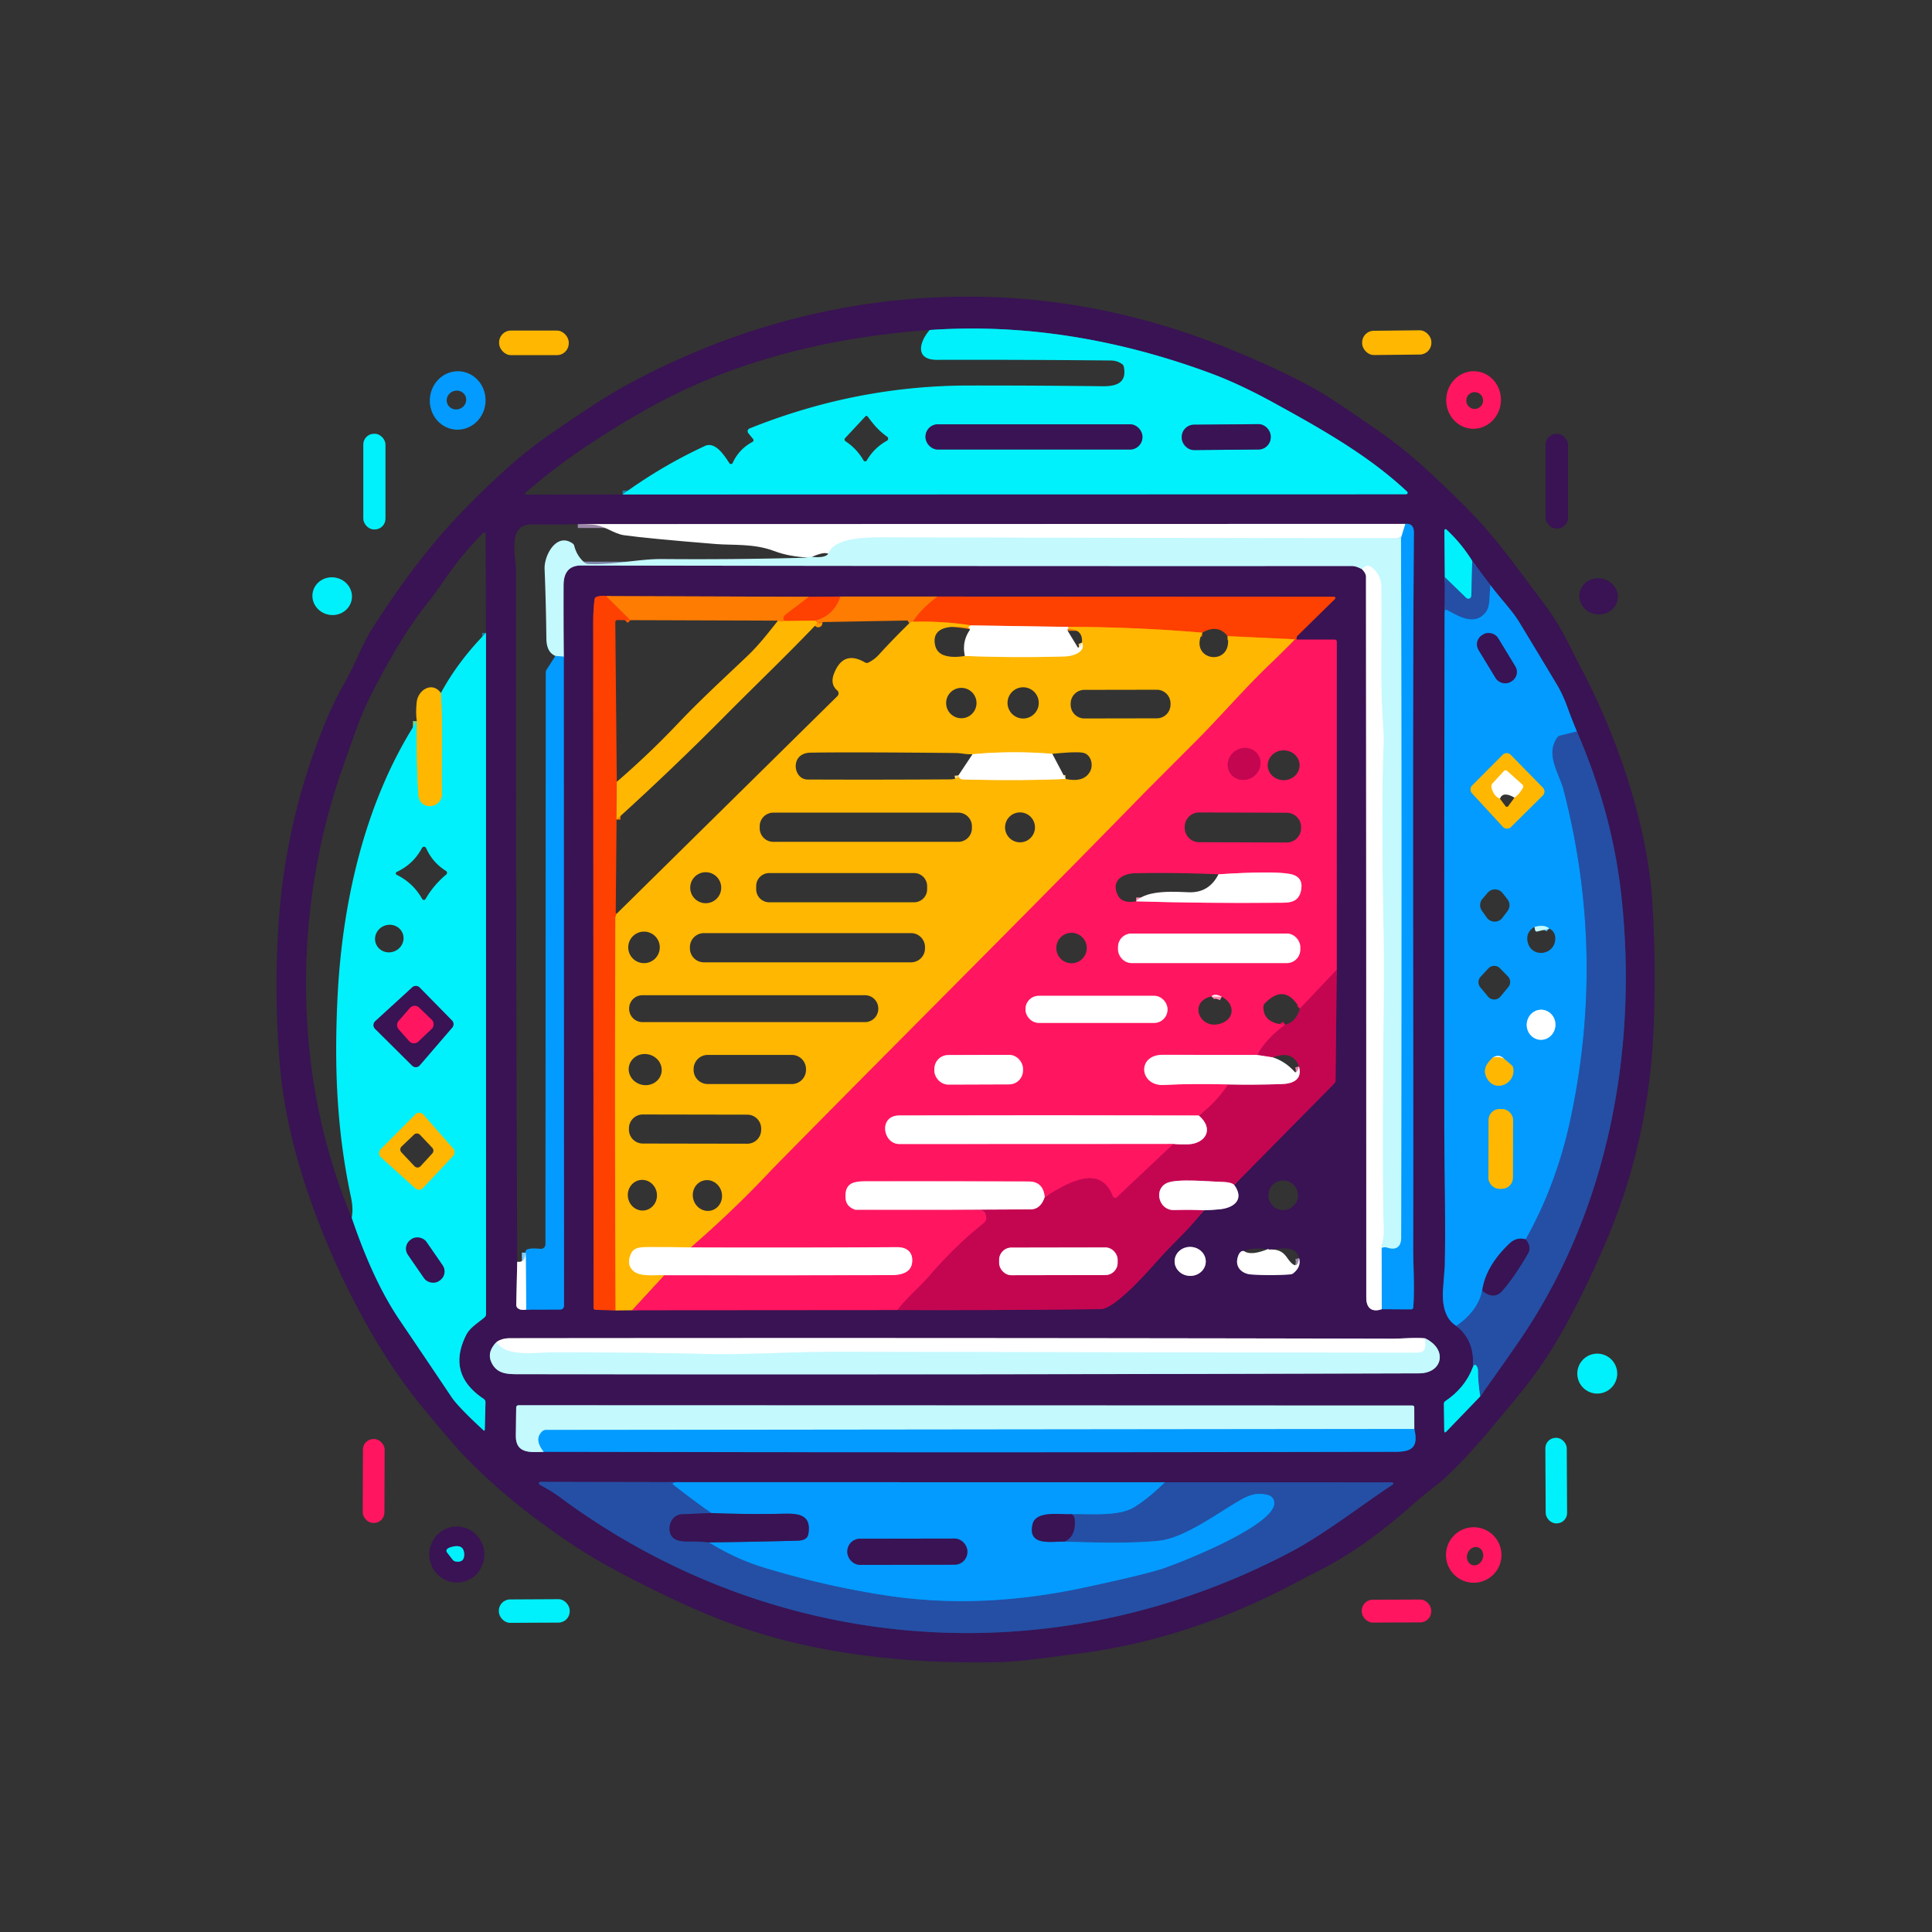 <svg xmlns="http://www.w3.org/2000/svg" version="1.2" baseProfile="tiny" viewBox="0 0 500 500"><rect x="0" y="0" width="500" height="500" fill="#333333" stroke="none"/><g stroke-width="2" fill="none"><path stroke="#1d82a7" vector-effect="non-scaling-stroke" d="m161.13 127.96 202.77-.05a.39.38 66.5 0 0 .26-.67c-10.12-9.5-22.52-16.4-34.63-23.06q-8.81-4.84-16.39-7.64c-23.25-8.59-47.78-12.87-72.55-11.13"/><path stroke="#9c89a9" vector-effect="non-scaling-stroke" d="m133.86 326.55-.25 11.12a1.16 1.14-70.9 0 0 .44.93q.71.56 2.13.32"/><path stroke="#1e57a9" vector-effect="non-scaling-stroke" d="m136.18 338.92 8.82-.01a.97.96-90 0 0 .96-.97l-.06-167.99"/><path stroke="#7f86a9" vector-effect="non-scaling-stroke" d="M145.9 169.95q-.08-9.2-.05-18.47.01-5.14 4.53-5.13 99.7.18 199.41.13c1.01 0 1.82.39 2.69.82"/><path stroke="#9c89a9" vector-effect="non-scaling-stroke" d="M352.48 147.3q1.04 1.06 1.04 1.95.08 93.27.07 186.56c-.01 2.66 1.39 3.91 4.01 3.01"/><path stroke="#1e57a9" vector-effect="non-scaling-stroke" d="m357.6 338.82 7.58.04a.58.58 0 0 0 .58-.54c.37-4.94-.03-11.17-.03-14.75.11-61.92-.24-123.83.18-185.75.01-1.49-.63-2.39-2.18-2.24"/><path stroke="#9c89a9" vector-effect="non-scaling-stroke" d="m363.73 135.58-214.19.06"/><path stroke="#81cdff" vector-effect="non-scaling-stroke" d="m363.73 135.58-1.16 3.63"/><path stroke="#e2fcff" vector-effect="non-scaling-stroke" d="M362.57 139.21q.11-.11 0-.26-.15-.21-.27.02-.06.13-.13.26-.03.06-.1.06-64.66-.07-129.32-.19c-7.2-.01-16.4-.52-18.39 4.19m-4.23.83q-.46-.2-1.17.21M357.55 323q.57-3.25.55-4.12c-.67-27.11.3-60.1-.06-78.5q-.61-31.76-.02-46.38.14-3.31-.03-5.54c-.93-12.15-.27-24.72-.54-36.96q-.06-2.53-2.23-4.5-1.37-1.26-2.74.3"/><path stroke="#64caff" vector-effect="non-scaling-stroke" d="m145.9 169.95-2.16-.2"/><path stroke="#81cdff" vector-effect="non-scaling-stroke" d="m357.6 338.82-.05-15.82"/><path stroke="#64caff" vector-effect="non-scaling-stroke" d="M357.55 323q.66-.39 1.58-.1c2.16.68 3.49-.2 3.49-2.65q.16-120-.05-181.04"/><path stroke="#81cdff" vector-effect="non-scaling-stroke" d="m136.18 338.92-.12-14.75"/><path stroke="#2f317c" vector-effect="non-scaling-stroke" d="m373.92 149.38-.05 9.34"/><path stroke="#1e57a9" vector-effect="non-scaling-stroke" d="M373.87 158.72q-.14 66.7-.08 133.42c.01 9.06.36 23.6.13 35.41q-.01.1-.44 5.88-.55 7.23 3.42 9.72"/><path stroke="#2f317c" vector-effect="non-scaling-stroke" d="M376.9 343.15q4.84 3.83 4.27 10.69"/><path stroke="#1d82a7" vector-effect="non-scaling-stroke" d="M381.17 353.84q-2.03 5.35-7.13 8.77-.37.25-.36.7l.09 6.91q.01.81.57.23l8.73-9.06"/><path stroke="#2f317c" vector-effect="non-scaling-stroke" d="M383.07 361.39q5.12-7.11 10.03-14.24c23.07-33.54 30.97-75.64 26.44-115.89q-2.37-21.11-11.45-41.96"/><path stroke="#1e57a9" vector-effect="non-scaling-stroke" d="M408.09 189.3q-1.35-3.24-2.41-6.16-1.21-3.38-2.77-5.98-4.82-8.06-9.71-16.1c-2.04-3.34-4.99-6.24-7.47-9.62"/><path stroke="#2f317c" vector-effect="non-scaling-stroke" d="m385.73 151.44-4.71-6.26"/><path stroke="#1d82a7" vector-effect="non-scaling-stroke" d="M381.02 145.18q-2.73-4.44-6.67-8.13a.32.32 0 0 0-.54.23l.11 12.1"/><path stroke="#12a0d0" vector-effect="non-scaling-stroke" d="m381.02 145.18-.24 9.04a.78.78 0 0 1-1.32.53l-5.54-5.37"/><path stroke="#1475d2" vector-effect="non-scaling-stroke" d="M385.73 151.44q-.18 1.9-.25 3.64-.11 2.3-.97 3.39c-2.88 3.62-6.94 1.06-9.93-.54q-.56-.3-.65.33l-.06.46m34.22 30.58-4.38 1.09a1.2 1.19 10.1 0 0-.67.46c-3.18 4.44.48 9.23 1.63 13.65q10.96 42.39 1.74 85.26-3.63 16.87-11.57 30.99"/><path stroke="#1e57a9" vector-effect="non-scaling-stroke" d="M394.84 320.75q-2.32-.7-4.22 1.11-6.14 5.86-7.02 12.16"/><path stroke="#1475d2" vector-effect="non-scaling-stroke" d="M383.6 334.02q-1.14 5.31-6.7 9.13"/><path stroke="#12a0d0" vector-effect="non-scaling-stroke" d="M383.07 361.39q-.57-3.63-.57-6.69 0-.51-.19-.88-.6-1.22-1.14.02"/><path stroke="#2f317c" vector-effect="non-scaling-stroke" d="M383.6 334.02q3.02 2.5 5.19.03 3.14-3.58 6.65-9.64 1-1.71-.6-3.66"/><path stroke="#1d82a7" vector-effect="non-scaling-stroke" d="M91.02 315.11q5.51 16.34 12.39 26.5 6.76 9.97 13.48 19.99 1.7 2.52 8.19 8.51.37.35.38-.16l.18-6.98q.01-.62-.49-.96-9.58-6.39-4.51-16.51c.95-1.91 3.11-3.17 4.76-4.58q.38-.33.38-.84l-.01-176.29"/><path stroke="#80d47e" vector-effect="non-scaling-stroke" d="M107.87 186.63q-.16 9.94.39 18.97c.27 4.39 6.19 3.74 6.11-.25-.16-8.72.29-17.25-.27-26.01"/><path stroke="#9c652a" vector-effect="non-scaling-stroke" d="m159.31 339.12 4.29-.04"/><path stroke="#9c145a" vector-effect="non-scaling-stroke" d="m163.6 339.08 68.64-.05"/><path stroke="#7f0d52" vector-effect="non-scaling-stroke" d="M232.24 339.03q26.66.09 52.65-.24c3.55-.04 11.75-9.26 14.16-11.96q2.81-3.16 6.34-6.69 3.19-3.18 6.17-6.92"/><path stroke="#9c89a9" vector-effect="non-scaling-stroke" d="M311.56 313.22q1.79-.04 4.12-.26c3.63-.35 6.49-2.52 3.73-6.3"/><path stroke="#7f0d52" vector-effect="non-scaling-stroke" d="m319.41 306.66 25.87-26.22q.36-.36.36-.87l.31-28.61"/><path stroke="#9c145a" vector-effect="non-scaling-stroke" d="m345.95 250.96.01-84.83q0-.6-.61-.6l-9.83.01"/><path stroke="#9c2a2a" vector-effect="non-scaling-stroke" d="M335.52 165.54q-.01-.73.27-1.01 4.91-4.84 9.69-9.51a.34.34 0 0 0-.24-.58l-102.6-.05"/><path stroke="#9c482b" vector-effect="non-scaling-stroke" d="M242.64 154.39h-25.12"/><path stroke="#9c2a2a" vector-effect="non-scaling-stroke" d="m217.52 154.39-8.18.06"/><path stroke="#9c482b" vector-effect="non-scaling-stroke" d="m209.34 154.45-52.45-.18"/><path stroke="#9c2a2a" vector-effect="non-scaling-stroke" d="M156.89 154.27q-1.14-.22-2.46.17-.5.16-.57.68-.34 2.94-.34 5.88.05 88.69.09 177.39 0 .57.57.59l5.13.14"/><path stroke="#fe5e02" vector-effect="non-scaling-stroke" d="m156.89 154.27 6.26 6.22"/><path stroke="#ff7c01" vector-effect="non-scaling-stroke" d="m159.63 202.33-.06 9.77m.06 24.34q-.37.76-.37 1.31-.18 50.7.05 101.37"/><path stroke="#fe5e02" vector-effect="non-scaling-stroke" d="M209.34 154.45q-2.95 2.31-5.53 4.21-1.83 1.35-.64 2.06"/><path stroke="#ff9a02" vector-effect="non-scaling-stroke" d="M203.17 160.72q-1.14.28-1.82-.1"/><path stroke="#ffdb80" vector-effect="non-scaling-stroke" d="M251.25 161.85q-.42.18-.72.65m-.81 7.25q13.05.53 26.03.12c1.92-.06 5.39-1.18 4.26-3.59m-3.49-3.55-.07-.49"/><path stroke="#ff6631" vector-effect="non-scaling-stroke" d="M335.2 165.45q-3.53 3.57-6.8 6.71c-6.61 6.33-12.56 13.33-19.03 19.8q-12.03 12.04-12.66 12.68c-31.53 32.32-63.58 64.14-95.25 96.32q-1.13 1.14-2.21 2.28-9.64 10.23-20.47 19.6"/><path stroke="#ffdb80" vector-effect="non-scaling-stroke" d="M178.78 322.84q-5.44-.12-10.9-.09c-1.72.01-3.73-.04-4.52 1.6q-1.32 2.75.45 4.47c1.75 1.71 5.68 1.09 8.14 1.2"/><path stroke="#ff6631" vector-effect="non-scaling-stroke" d="m171.95 330.02-8.35 9.06"/><path stroke="#fe5e02" vector-effect="non-scaling-stroke" d="M242.64 154.39q-4.36 3.3-6.4 6.52"/><path stroke="#ff9a02" vector-effect="non-scaling-stroke" d="M236.24 160.91q-.1-.16-.9.37m-23.53-.27q.2.86-.82-.4"/><path stroke="#fe5e02" vector-effect="non-scaling-stroke" d="M217.52 154.39q-1.72 4.97-6.53 6.22"/><path stroke="#ff7c01" vector-effect="non-scaling-stroke" d="m210.99 160.61-7.82.11"/><path stroke="#ff2b31" vector-effect="non-scaling-stroke" d="M335.52 165.54q-1.34.38-.32-.09"/><path stroke="#ff7c01" vector-effect="non-scaling-stroke" d="m335.2 165.45-17.5-.82m-6.54-.89q-17.38-1.49-34.71-1.5"/><path stroke="#ffa080" vector-effect="non-scaling-stroke" d="m276.45 162.24-25.2-.39"/><path stroke="#ff7c01" vector-effect="non-scaling-stroke" d="M251.25 161.85q-6.9-1.14-15.01-.94"/><path stroke="#e20e59" vector-effect="non-scaling-stroke" d="m345.95 250.96-9.55 10.09m-3.77 4.15q-4.69 3.35-7.31 7.82"/><path stroke="#ff8ab0" vector-effect="non-scaling-stroke" d="M325.32 273.02q-11.68.01-24.32-.04c-6.94-.03-6.12 8.17.25 7.81q7.02-.4 16.61-.14"/><path stroke="#e20e59" vector-effect="non-scaling-stroke" d="M317.86 280.65q-3.27 4.83-7.62 8.04"/><path stroke="#ff8ab0" vector-effect="non-scaling-stroke" d="M310.24 288.69q-38.81-.1-77.49-.01c-5.47.02-4.29 7.39 0 7.39q34.88-.02 70.93-.03"/><path stroke="#e20e59" vector-effect="non-scaling-stroke" d="m303.68 296.04-14.63 13.81a.66.65 58 0 1-1.06-.25c-3.37-8.89-12.45-2.93-17.63.2"/><path stroke="#ff8ab0" vector-effect="non-scaling-stroke" d="M270.36 309.8q-.35-4.01-4.12-4.03-20.29-.08-40.59-.05c-3.76.01-7.17-.33-6.81 4.43q.15 2.09 2.48 2.93"/><path stroke="#e20e59" vector-effect="non-scaling-stroke" d="m221.32 313.08 31.99.04a1.95 1.95 0 0 1 1.22 3.48q-7.16 5.69-13.58 13.11-1.64 1.91-4.4 4.59-2.25 2.19-4.31 4.73"/><path stroke="#ff8ab0" vector-effect="non-scaling-stroke" d="M171.95 330.02q29.37.05 58.72-.02c2.95-.01 5.64-.83 5.4-4.22-.16-2.14-1.88-3.02-3.82-3.01q-26.72.17-53.47.07"/><path stroke="#e283a8" vector-effect="non-scaling-stroke" d="M319.41 306.66q-.72-.74-3.41-.8c-3.17-.07-11.41-.9-14.02.32-3.5 1.63-2.04 7.05 1.76 6.97q5.37-.11 7.82.07m-90.24-.14q22.69.06 45.43-.1 2.57-.02 3.61-3.18m33.32-13.76q1.58.17 3.72.11c4.5-.13 6.98-3.9 2.84-7.46m7.62-8.04q6.81.15 13.9-.1c2.92-.1 5.34-1.2 4.4-4.57m-6.7-2.32-4.14-.64"/><path stroke="#9c89a9" vector-effect="non-scaling-stroke" d="M312.047 326.612a4.03 3.75 2.3 0 0-3.877-3.909 4.03 3.75 2.3 0 0-4.177 3.585 4.03 3.75 2.3 0 0 3.877 3.909 4.03 3.75 2.3 0 0 4.177-3.585m9.923-2.832q-1.15-.24-1.68 1.74c-.65 2.43 1.11 4.15 3.56 4.31q5.01.33 10.03-.02.49-.03.87-.34 2.05-1.68 1.44-3.87m-7.72-2.21q-.21-.14-.5-.06"/><path stroke="#7f86a9" vector-effect="non-scaling-stroke" d="M128.53 347.31q-2.7 2.68-1.24 5.5c1.39 2.7 3.91 2.83 6.71 2.83q116.63.16 233.25-.22c6.27-.02 7.39-6.42 1.49-9.07"/><path stroke="#9c89a9" vector-effect="non-scaling-stroke" d="M368.74 346.35c-2.76-.23-6.04.1-8.32.1q-114.21-.25-228.42-.12-2.1 0-3.47.98"/><path stroke="#e2fcff" vector-effect="non-scaling-stroke" d="M368.74 346.35q.39 1.79-.03 2.8-.4.94-2.1.94-74.01-.08-148.03-.24-7.79-.02-17.15.3-12.22.4-17.18.29-20.62-.47-41.25-.45c-3.95 0-12.24 1.37-14.47-2.68"/><path stroke="#1e57a9" vector-effect="non-scaling-stroke" d="M140.72 375.72q110.31.25 220.65 0c4.35-.01 5.68-1.52 4.65-5.9"/><path stroke="#7f86a9" vector-effect="non-scaling-stroke" d="m366.02 369.82-.01-5.57q0-.5-.5-.5l-231.26-.07q-.65-.01-.66.65-.05 3.53-.09 7.24c-.05 4.53 3.49 4.35 7.22 4.15"/><path stroke="#64caff" vector-effect="non-scaling-stroke" d="m366.02 369.82-224.75.25q-.51 0-.9.34-2.25 2.03.35 5.31"/><path stroke="#1e57a9" vector-effect="non-scaling-stroke" d="m301.46 383.61-126.41-.03"/><path stroke="#2f317c" vector-effect="non-scaling-stroke" d="m175.05 383.58-35.22-.07a.38.37 59.7 0 0-.18.7c1.68.96 3.33 1.84 4.91 3.01 55.57 41.34 127.84 46.94 189.53 14.4 8.54-4.51 17.58-11.6 26.34-17.41a.31.31 0 0 0-.17-.57l-58.8-.03"/><path stroke="#1475d2" vector-effect="non-scaling-stroke" d="M175.05 383.58q-1.33.22-.81.64 4.58 3.58 9.81 7.35"/><path stroke="#2f317c" vector-effect="non-scaling-stroke" d="M184.05 391.57q-4.14.19-7.55.33c-3.2.13-4.18 4.46-2.21 6.14q1.08.92 3.69.89 3.16-.04 5.51.24"/><path stroke="#1475d2" vector-effect="non-scaling-stroke" d="M183.49 399.17q6.84 4.23 13.98 6.43 15.81 4.86 32.11 7.33c17.33 2.62 34.4 1.5 51.38-2.15q15.91-3.42 20.35-4.97c5.3-1.84 27.66-10.77 28.46-16.53a2.14 2.13-79 0 0-1.58-2.35c-2.71-.7-4.66-.16-7.2 1.3-5.98 3.42-14.35 9.77-20.98 10.51q-7.78.86-24.51.22"/><path stroke="#2f317c" vector-effect="non-scaling-stroke" d="M275.5 398.96q2.36-1.12 2.62-3.97.32-3.47-1.32-3.11"/><path stroke="#1475d2" vector-effect="non-scaling-stroke" d="M276.8 391.88c4.9-.22 12.58.74 16.74-1.84q3.73-2.31 7.92-6.43"/><path stroke="#1e57a9" vector-effect="non-scaling-stroke" d="M276.8 391.88c-2.63.07-8.76-.92-9.57 2.59-1.38 5.9 5.22 4.36 8.27 4.49m-92.01.21q12.09-.15 23-.45 2.43-.07 2.71-1.72c.81-4.81-2.22-5.34-6.15-5.25q-9.81.21-19-.18"/><path stroke="#1d82a7" vector-effect="non-scaling-stroke" d="M295.66 113.01a3.2 3.2 0 0 0-3.2-3.2h-49.74a3.2 3.2 0 0 0-3.2 3.2v.12a3.2 3.2 0 0 0 3.2 3.2h49.74a3.2 3.2 0 0 0 3.2-3.2v-.12m33.199-.1a3.17 3.17 0 0 0-3.198-3.143l-16.68.146a3.17 3.17 0 0 0-3.142 3.197l.002.22a3.17 3.17 0 0 0 3.198 3.143l16.68-.146a3.17 3.17 0 0 0 3.142-3.197l-.002-.22"/><path stroke="#1e57a9" vector-effect="non-scaling-stroke" d="M387.706 165.135a2.8 2.8 0 0 0-3.848-.938l-.273.167a2.8 2.8 0 0 0-.938 3.847l4.447 7.314a2.8 2.8 0 0 0 3.848.938l.273-.167a2.8 2.8 0 0 0 .938-3.847l-4.447-7.314"/><path stroke="#81a980" vector-effect="non-scaling-stroke" d="M390.97 195.36a1.46 1.46 0 0 0-2.07-.01l-7.9 7.93a1.46 1.46 0 0 0-.04 2.02l7.99 8.67a1.46 1.46 0 0 0 2.1.04l8.2-8.12a1.46 1.46 0 0 0 .02-2.06l-8.3-8.47"/><path stroke="#64caff" vector-effect="non-scaling-stroke" d="M400.92 240.31q-1.08-1.09-3.79-.43"/><path stroke="#81cdff" vector-effect="non-scaling-stroke" d="M398.565 269.091a3.89 3.71 93.9 0 0 3.966-3.629 3.89 3.71 93.9 0 0-3.436-4.133 3.89 3.71 93.9 0 0-3.966 3.629 3.89 3.71 93.9 0 0 3.436 4.133"/><path stroke="#81a980" vector-effect="non-scaling-stroke" d="M386.33 273.71c-1.61 1.51-2.71 3.13-1.52 5.32 2.1 3.88 7.52 1.46 6.8-2.63q-.08-.45-.43-.75l-1.98-1.69"/><path stroke="#81cdff" vector-effect="non-scaling-stroke" d="M389.2 273.96q-1.23-1.22-2.87-.25"/><path stroke="#ffdb80" vector-effect="non-scaling-stroke" d="M389.2 273.96q-1.34-.59-2.87-.25"/><path stroke="#81a980" vector-effect="non-scaling-stroke" d="M391.576 289.851a2.81 2.81 0 0 0-2.8-2.82l-.7-.002a2.81 2.81 0 0 0-2.82 2.8l-.052 15a2.81 2.81 0 0 0 2.8 2.82l.7.002a2.81 2.81 0 0 0 2.82-2.8l.052-15"/><path stroke="#ffdb80" vector-effect="non-scaling-stroke" d="M248.04 200.67q.09 1.04 1.47 1.07 16 .35 26.25-.16m-3.42-6.49q-10.51-.86-20.66.11"/><path stroke="#1d82a7" vector-effect="non-scaling-stroke" d="M106.65 275.77a1.36 1.36 0 0 0 1.99-.08l8.39-9.75a1.36 1.36 0 0 0-.06-1.84l-8.38-8.53a1.36 1.36 0 0 0-1.89-.05l-9.59 8.77a1.36 1.36 0 0 0-.04 1.97l9.58 9.51"/><path stroke="#80d47e" vector-effect="non-scaling-stroke" d="M98.54 297.42a1.43 1.43 0 0 0 .05 2.07l8.89 8.02a1.43 1.43 0 0 0 2-.08l7.75-8.25a1.43 1.43 0 0 0 .04-1.93l-7.69-8.77a1.43 1.43 0 0 0-2.09-.06l-8.95 9"/><path stroke="#1d82a7" vector-effect="non-scaling-stroke" d="M110.374 321.413a2.79 2.79 0 0 0-3.88-.713l-.215.148a2.79 2.79 0 0 0-.712 3.881l4.18 6.058a2.79 2.79 0 0 0 3.88.713l.214-.148a2.79 2.79 0 0 0 .712-3.881l-4.18-6.058"/><path stroke="#e20e59" vector-effect="non-scaling-stroke" d="M325.62 195.354a4.33 4.07-32.8 0 0-5.845-1.075 4.33 4.07-32.8 0 0-1.435 5.767 4.33 4.07-32.8 0 0 5.845 1.075 4.33 4.07-32.8 0 0 1.435-5.767"/><path stroke="#ff8ab0" vector-effect="non-scaling-stroke" d="M294.03 233.26q18.21.54 36.07.37c3.03-.03 6.14.4 6.68-3.63q.43-3.21-3.01-3.83-4.44-.8-18.43.1m21.17 18.82a3.49 3.49 0 0 0-3.49-3.49h-40.18a3.49 3.49 0 0 0-3.49 3.49v.66a3.49 3.49 0 0 0 3.49 3.49h40.18a3.49 3.49 0 0 0 3.49-3.49v-.66m-20.32 12.88q-1.82-.95-2.67-.1m-11.38 3.28a3.43 3.43 0 0 0-3.43-3.43h-29.88a3.43 3.43 0 0 0-3.43 3.43v.14a3.43 3.43 0 0 0 3.43 3.43h29.88a3.43 3.43 0 0 0 3.43-3.43v-.14m-37.4 15.42a3.59 3.59 0 0 0-3.603-3.577l-15.74.055a3.59 3.59 0 0 0-3.578 3.602l.002.46a3.59 3.59 0 0 0 3.602 3.577l15.74-.055a3.59 3.59 0 0 0 3.578-3.602l-.002-.46"/><path stroke="#ffdb80" vector-effect="non-scaling-stroke" d="M391.94 206.42q1.24-.87 2.19-2.56.25-.45-.13-.79l-3.93-3.52q-.46-.42-.88.04l-2.91 3.15q-.41.45-.27 1.05.57 2.27 2.16 2.89"/><path stroke="#e283a8" vector-effect="non-scaling-stroke" d="M289.24 325.993a3.16 3.16 0 0 0-3.166-3.154l-24.34.042a3.16 3.16 0 0 0-3.155 3.166l.002.82a3.16 3.16 0 0 0 3.165 3.154l24.34-.042a3.16 3.16 0 0 0 3.155-3.166l-.002-.82"/><path stroke="#9c145a" vector-effect="non-scaling-stroke" d="M103.18 264.21a1.64 1.64 0 0 0 .01 2.17l2.71 3.06a1.64 1.64 0 0 0 2.36.1l3.44-3.26a1.64 1.64 0 0 0 .01-2.37l-3.25-3.14a1.64 1.64 0 0 0-2.37.11l-2.91 3.33"/><path stroke="#1e57a9" vector-effect="non-scaling-stroke" d="M250.35 401.463a3.29 3.29 0 0 0-3.296-3.284l-24.48.042a3.29 3.29 0 0 0-3.284 3.296v.18a3.29 3.29 0 0 0 3.296 3.284l24.48-.042a3.29 3.29 0 0 0 3.284-3.296v-.18"/><path stroke="#1d82a7" vector-effect="non-scaling-stroke" d="m115.74 401.83 1.4 1.8q.31.4.81.48 2.24.34 2.18-1.88-.07-2.6-2.92-1.96-2.21.5-1.49 1.53a.09.03 73.2 0 0 .02.03"/></g><path fill="#391353" d="M83.6 188.43c1.73-4.3 3.36-7.82 5.95-12.4 2.43-4.3 4.21-9.27 6.66-13.14q9.16-14.5 18.52-25.17 6.91-7.87 16.6-16.62 5.64-5.08 12.88-9.99c5.95-4.02 12.28-8.42 18.36-11.69q36.98-19.94 77.44-22.34 40.43-2.39 79.29 13.67 14.33 5.92 23.08 11.13 3.13 1.85 12.98 8.66 6.93 4.77 12.26 9.56 5.8 5.21 11.32 10.72 5.72 5.7 11.36 13.06 5.28 6.9 10.42 13.9c3.46 4.72 6.32 11.07 8.35 14.91 9.31 17.59 17.3 40.55 18.55 60.82q1.01 16.36.32 32.75-1.2 28.91-12.11 54.64c-3.84 9.06-8.82 19.51-14.14 28.11-4.91 7.92-9.72 13.36-14.78 19.44-4.66 5.61-10.76 12.48-15.25 15.96q-3.67 2.86-5.74 4.7c-6.8 6.06-15.1 12.57-24.04 17.1q-4.16 2.11-4.21 2.14c-18.34 10.08-38.2 17.08-59 19.65-6.98.87-14.15 2.05-20.93 2.18-18.11.34-36.99-1.15-54.53-5.63-13.67-3.49-24.52-8.29-37.78-14.96q-9.89-4.98-16.9-9.6-16.2-10.7-27.87-22.66-3.08-3.15-11.27-13.06c-10.45-12.64-19.17-28.99-25-43.12-6.21-15.04-10.88-30.69-12.1-47.1q-1.44-19.35-.02-37.31 1.98-25.01 11.33-48.31ZM240.59 85.41c-24.25 1.69-49.03 7.45-70.52 19.02q-8.38 4.5-17.16 10.29-8.83 5.81-16.94 12.81a.27.27 0 0 0 .18.48l24.98-.05 202.77-.05a.39.38 66.5 0 0 .26-.67c-10.12-9.5-22.52-16.4-34.63-23.06q-8.81-4.84-16.39-7.64c-23.25-8.59-47.78-12.87-72.55-11.13Zm-91.05 50.23q-5.86.18-11.75.07c-6.66-.13-4.26 8.02-4.26 12.2q-.05 89.31.33 178.64l-.25 11.12a1.16 1.14-70.9 0 0 .44.93q.71.56 2.13.32l8.82-.01a.97.96-90 0 0 .96-.97l-.06-167.99q-.08-9.2-.05-18.47.01-5.14 4.53-5.13 99.7.18 199.41.13c1.01 0 1.82.39 2.69.82q1.04 1.06 1.04 1.95.08 93.27.07 186.56c-.01 2.66 1.39 3.91 4.01 3.01l7.58.04a.58.58 0 0 0 .58-.54c.37-4.94-.03-11.17-.03-14.75.11-61.92-.24-123.83.18-185.75.01-1.49-.63-2.39-2.18-2.24l-214.19.06Zm224.38 13.74-.05 9.34q-.14 66.7-.08 133.42c.01 9.06.36 23.6.13 35.41q-.01.1-.44 5.88-.55 7.23 3.42 9.72 4.84 3.83 4.27 10.69-2.03 5.35-7.13 8.77-.37.25-.36.7l.09 6.91q.01.81.57.23l8.73-9.06q5.12-7.11 10.03-14.24c23.07-33.54 30.97-75.64 26.44-115.89q-2.37-21.11-11.45-41.96-1.35-3.24-2.41-6.16-1.21-3.38-2.77-5.98-4.82-8.06-9.71-16.1c-2.04-3.34-4.99-6.24-7.47-9.62l-4.71-6.26q-2.73-4.44-6.67-8.13a.32.32 0 0 0-.54.23l.11 12.1ZM91.02 315.11q5.51 16.34 12.39 26.5 6.76 9.97 13.48 19.99 1.7 2.52 8.19 8.51.37.35.38-.16l.18-6.98q.01-.62-.49-.96-9.58-6.39-4.51-16.51c.95-1.91 3.11-3.17 4.76-4.58q.38-.33.38-.84l-.01-176.29-.08-25.57a.39.39 0 0 0-.67-.28q-5.71 5.8-10.04 12.19-2.12 3.13-4.46 6.09c-5.62 7.09-10.19 15.25-14.33 23.26-2.96 5.75-5.12 12.48-7.35 18.74-13.26 37.23-13.16 80.45 2.18 116.89Zm68.29 24.01 4.29-.04 68.64-.05q26.66.09 52.65-.24c3.55-.04 11.75-9.26 14.16-11.96q2.81-3.16 6.34-6.69 3.19-3.18 6.17-6.92 1.79-.04 4.12-.26c3.63-.35 6.49-2.52 3.73-6.3l25.87-26.22q.36-.36.36-.87l.31-28.61.01-84.83q0-.6-.61-.6l-9.83.01q-.01-.73.27-1.01 4.91-4.84 9.69-9.51a.34.34 0 0 0-.24-.58l-102.6-.05h-25.12l-8.18.06-52.45-.18q-1.14-.22-2.46.17-.5.16-.57.68-.34 2.94-.34 5.88.05 88.69.09 177.39 0 .57.57.59l5.13.14Zm176.61-29.78a3.83 3.83 0 0 0-3.83-3.83 3.83 3.83 0 0 0-3.83 3.83 3.83 3.83 0 0 0 3.83 3.83 3.83 3.83 0 0 0 3.83-3.83Zm-23.873 17.272a4.03 3.75 2.3 0 0-3.877-3.909 4.03 3.75 2.3 0 0-4.177 3.585 4.03 3.75 2.3 0 0 3.877 3.909 4.03 3.75 2.3 0 0 4.177-3.585Zm9.923-2.832q-1.15-.24-1.68 1.74c-.65 2.43 1.11 4.15 3.56 4.31q5.01.33 10.03-.02.49-.03.87-.34 2.05-1.68 1.44-3.87c-.64-3.53-5.24-2.32-7.72-2.21q-.21-.14-.5-.06-3.73-.6-6 .45Zm-193.44 23.53q-2.7 2.68-1.24 5.5c1.39 2.7 3.91 2.83 6.71 2.83q116.63.16 233.25-.22c6.27-.02 7.39-6.42 1.49-9.07-2.76-.23-6.04.1-8.32.1q-114.21-.25-228.42-.12-2.1 0-3.47.98Zm12.19 28.41q110.31.25 220.65 0c4.35-.01 5.68-1.52 4.65-5.9l-.01-5.57q0-.5-.5-.5l-231.26-.07q-.65-.01-.66.65-.05 3.53-.09 7.24c-.05 4.53 3.49 4.35 7.22 4.15Zm160.74 7.89-126.41-.03-35.22-.07a.38.37 59.7 0 0-.18.7c1.68.96 3.33 1.84 4.91 3.01 55.57 41.34 127.84 46.94 189.53 14.4 8.54-4.51 17.58-11.6 26.34-17.41a.31.31 0 0 0-.17-.57l-58.8-.03Z"/><path fill="#00f1fb" d="M161.13 127.96q9.19-6.69 19.25-11.57 2.22-1.07 2.4-1.12c2.53-.7 4.59 2.47 5.99 4.61a.48.48 0 0 0 .84-.07q1.63-3.55 5.05-5.4.62-.34.17-.88l-1.17-1.43a.78.77-30.8 0 1 .31-1.21q27.59-11.09 56.77-11.12 17.23-.02 34.46.19c3.53.05 6.46-.72 5.66-4.98q-.09-.51-.53-.81-1.25-.85-2.83-.87-22.5-.23-45-.17c-5.84.01-4.56-4.69-1.91-7.72 24.77-1.74 49.3 2.54 72.55 11.13q7.58 2.8 16.39 7.64c12.11 6.66 24.51 13.56 34.63 23.06a.39.38 66.5 0 1-.26.67l-202.77.05Zm68.48-14.92c-2.33-1.72-3.24-2.84-5.04-5.21q-.3-.4-.64-.03l-5.21 5.58a.54.54 0 0 0 .1.82q2.91 1.92 4.67 4.96a.48.48 0 0 0 .83 0q1.92-3.28 5.22-5.1a.61.61 0 0 0 .07-1.02Zm66.05-.03a3.2 3.2 0 0 0-3.2-3.2h-49.74a3.2 3.2 0 0 0-3.2 3.2v.12a3.2 3.2 0 0 0 3.2 3.2h49.74a3.2 3.2 0 0 0 3.2-3.2v-.12Zm33.199-.1a3.17 3.17 0 0 0-3.198-3.143l-16.68.146a3.17 3.17 0 0 0-3.142 3.197l.002.22a3.17 3.17 0 0 0 3.198 3.143l16.68-.146a3.17 3.17 0 0 0 3.142-3.197l-.002-.22Z"/><rect fill="#ffb701" x="129.17" y="85.55" width="18.02" height="6.36" rx="3.05"/><rect fill="#ffb701" x="-8.96" y="-3.14" transform="rotate(-.6 8648.979 -34474.142)" width="17.92" height="6.28" rx="3.02"/><path fill="#039bff" d="M117.936 111.183a7.56 7.21 93.9 0 1-6.68-8.033 7.56 7.21 93.9 0 1 7.708-7.053 7.56 7.21 93.9 0 1 6.68 8.033 7.56 7.21 93.9 0 1-7.708 7.053Zm2.539-8.63a2.54 2.42-22.6 0 0-3.275-1.257 2.54 2.42-22.6 0 0-1.415 3.21 2.54 2.42-22.6 0 0 3.275 1.258 2.54 2.42-22.6 0 0 1.415-3.21Z"/><path fill="#ff1560" d="M380.905 110.956a7.45 7.08 93.5 0 1-6.612-7.868 7.45 7.08 93.5 0 1 7.522-7.004 7.45 7.08 93.5 0 1 6.612 7.868 7.45 7.08 93.5 0 1-7.522 7.004Zm2.915-7.296a2.17 2.17 0 0 0-2.17-2.17 2.17 2.17 0 0 0-2.17 2.17 2.17 2.17 0 0 0 2.17 2.17 2.17 2.17 0 0 0 2.17-2.17Z"/><rect fill="#391353" x="239.52" y="109.81" width="56.14" height="6.52" rx="3.2"/><rect fill="#391353" x="-11.51" y="-3.28" transform="rotate(-.5 13121.19 -36308.84)" width="23.02" height="6.56" rx="3.17"/><rect fill="#00f1fb" x="94.02" y="112.26" width="5.74" height="24.76" rx="2.77"/><rect fill="#391353" x="400" y="112.27" width="5.8" height="24.54" rx="2.82"/><path fill="#fff" d="m363.73 135.58-1.16 3.63q.11-.11 0-.26-.15-.21-.27.02-.06.13-.13.26-.03.06-.1.06-64.66-.07-129.32-.19c-7.2-.01-16.4-.52-18.39 4.19q-1.16-.54-4.23.83-.46-.2-1.17.21c-3.19-.31-5.55-.58-8.82-1.8-5.11-1.89-10.56-1.39-14.81-1.73q-17.81-1.44-23.84-2.29c-2.71-.38-5.02-2.54-8.13-2.74q-1.92-.12-3.82-.13l214.19-.06Z"/><path fill="#039bff" d="M363.73 135.58c1.55-.15 2.19.75 2.18 2.24-.42 61.92-.07 123.83-.18 185.75 0 3.58.4 9.81.03 14.75a.58.58 0 0 1-.58.54l-7.58-.04-.05-15.82q.66-.39 1.58-.1c2.16.68 3.49-.2 3.49-2.65q.16-120-.05-181.04l1.16-3.63Z"/><path fill="#00f1fb" d="m381.02 145.18-.24 9.04a.78.78 0 0 1-1.32.53l-5.54-5.37-.11-12.1a.32.32 0 0 1 .54-.23q3.94 3.69 6.67 8.13Z"/><path fill="#c4f9fe" d="M362.57 139.21q.21 61.04.05 181.04c0 2.45-1.33 3.33-3.49 2.65q-.92-.29-1.58.1.57-3.25.55-4.12c-.67-27.11.3-60.1-.06-78.5q-.61-31.76-.02-46.38.14-3.31-.03-5.54c-.93-12.15-.27-24.72-.54-36.96q-.06-2.53-2.23-4.5-1.37-1.26-2.74.3c-.87-.43-1.68-.82-2.69-.82q-99.71.05-199.41-.13-4.52-.01-4.53 5.13-.03 9.27.05 18.47l-2.16-.2q-2.3-.94-2.34-4.49-.1-9.03-.46-18.01c-.14-3.6 3.14-9.56 7.28-6.58a1.02 1.02 0 0 1 .4.59q.62 2.54 2.56 4.25a1.76 1.74-22.5 0 0 1.08.44c6.64.3 12.93-1.32 19.14-1.27q18.8.16 37.56-.35.71-.41 1.17-.21 3.44.34 4.23-.83c1.99-4.71 11.19-4.2 18.39-4.19q64.66.12 129.32.19.07 0 .1-.06.07-.13.13-.26.12-.23.27-.02.11.15 0 .26Z"/><path fill="#244fa5" d="m381.02 145.18 4.71 6.26q-.18 1.9-.25 3.64-.11 2.3-.97 3.39c-2.88 3.62-6.94 1.06-9.93-.54q-.56-.3-.65.33l-.06.46.05-9.34 5.54 5.37a.78.78 0 0 0 1.32-.53l.24-9.04Z"/><path fill="#fff" d="m357.55 323 .05 15.82c-2.62.9-4.02-.35-4.01-3.01q.01-93.29-.07-186.56 0-.89-1.04-1.95 1.37-1.56 2.74-.3 2.17 1.97 2.23 4.5c.27 12.24-.39 24.81.54 36.96q.17 2.23.03 5.54-.59 14.62.02 46.38c.36 18.4-.61 51.39.06 78.5q.02.87-.55 4.12Z"/><ellipse fill="#00f1fb" transform="rotate(10.6 -788.613 540.51)" rx="5.13" ry="4.88"/><ellipse fill="#391353" transform="rotate(9.3 -741.92 2620.371)" rx="5" ry="4.68"/><path fill="#039bff" d="M385.73 151.44c2.48 3.38 5.43 6.28 7.47 9.62q4.89 8.04 9.71 16.1 1.56 2.6 2.77 5.98 1.06 2.92 2.41 6.16l-4.38 1.09a1.2 1.19 10.1 0 0-.67.46c-3.18 4.44.48 9.23 1.63 13.65q10.96 42.39 1.74 85.26-3.63 16.87-11.57 30.99-2.32-.7-4.22 1.11-6.14 5.86-7.02 12.16-1.14 5.31-6.7 9.13-3.97-2.49-3.42-9.72.43-5.78.44-5.88c.23-11.81-.12-26.35-.13-35.41q-.06-66.72.08-133.42l.06-.46q.09-.63.65-.33c2.99 1.6 7.05 4.16 9.93.54q.86-1.09.97-3.39.07-1.74.25-3.64Zm1.976 13.695a2.8 2.8 0 0 0-3.848-.938l-.273.167a2.8 2.8 0 0 0-.938 3.847l4.447 7.314a2.8 2.8 0 0 0 3.848.938l.273-.167a2.8 2.8 0 0 0 .938-3.847l-4.447-7.314Zm3.264 30.225a1.46 1.46 0 0 0-2.07-.01l-7.9 7.93a1.46 1.46 0 0 0-.04 2.02l7.99 8.67a1.46 1.46 0 0 0 2.1.04l8.2-8.12a1.46 1.46 0 0 0 .02-2.06l-8.3-8.47Zm-.83 40.43a2.51 2.51 0 0 0-.02-3.07l-1.24-1.58a2.51 2.51 0 0 0-3.89-.08l-1.34 1.57a2.51 2.51 0 0 0-.12 3.09l1.25 1.75a2.51 2.51 0 0 0 4.04.06l1.32-1.74Zm6.99 4.09q-2.24 1.35-1.81 3.7c.84 4.53 7.16 3.72 7.18-.69q.01-1.84-1.58-2.58-1.08-1.09-3.79-.43Zm-13.94 12.89a2.09 2.09 0 0 0-.08 2.76l1.99 2.39a2.09 2.09 0 0 0 3.22-.01l2.03-2.45a2.09 2.09 0 0 0-.12-2.79l-2.03-2.08a2.09 2.09 0 0 0-3.02.04l-1.99 2.14Zm15.375 16.321a3.89 3.71 93.9 0 0 3.966-3.629 3.89 3.71 93.9 0 0-3.436-4.133 3.89 3.71 93.9 0 0-3.966 3.629 3.89 3.71 93.9 0 0 3.436 4.133Zm-12.235 4.619c-1.61 1.51-2.71 3.13-1.52 5.32 2.1 3.88 7.52 1.46 6.8-2.63q-.08-.45-.43-.75l-1.98-1.69q-1.23-1.22-2.87-.25Zm5.246 16.141a2.81 2.81 0 0 0-2.8-2.82l-.7-.002a2.81 2.81 0 0 0-2.82 2.8l-.052 15a2.81 2.81 0 0 0 2.8 2.82l.7.002a2.81 2.81 0 0 0 2.82-2.8l.052-15Z"/><path fill="#fe4001" d="m156.89 154.27 6.26 6.22-3.27-.02q-.65-.01-.64.64l.39 41.22-.06 9.77-.22 24.03a.41.41 0 0 0 .12.29q.35.35.16.02-.37.76-.37 1.31-.18 50.7.05 101.37l-5.13-.14q-.57-.02-.57-.59-.04-88.7-.09-177.39 0-2.94.34-5.88.07-.52.57-.68 1.32-.39 2.46-.17Z"/><path fill="#fe7c02" d="m156.89 154.27 52.45.18q-2.95 2.31-5.53 4.21-1.83 1.35-.64 2.06-1.14.28-1.82-.1l-38.2-.13-6.26-6.22Z"/><path fill="#fe4001" d="M217.52 154.39q-1.72 4.97-6.53 6.22l-7.82.11q-1.19-.71.64-2.06 2.58-1.9 5.53-4.21l8.18-.06Z"/><path fill="#fe7c02" d="M242.64 154.39q-4.36 3.3-6.4 6.52-.1-.16-.9.37.12-.25-.12-.5a.58.57-22 0 0-.45-.19l-22.96.42q.2.86-.82-.4 4.81-1.25 6.53-6.22h25.12Z"/><path fill="#fe4001" d="M335.52 165.54q-1.34.38-.32-.09l-17.5-.82q-2.54-3.22-6.54-.89-17.38-1.49-34.71-1.5l-25.2-.39q-6.9-1.14-15.01-.94 2.04-3.22 6.4-6.52l102.6.05a.34.34 0 0 1 .24.58q-4.78 4.67-9.69 9.51-.28.28-.27 1.01Z"/><path fill="#ffb701" d="M210.99 160.61q1.02 1.26.82.4c-8.01 8.42-16.8 16.81-24.32 24.41q-13.23 13.35-27.92 26.68l.06-9.77q8.32-7.18 15.71-14.97c6.26-6.6 12.11-11.88 18.28-17.78 2.88-2.76 5.21-5.82 7.73-8.96q.68.38 1.82.1l7.82-.11Zm25.25.3q8.11-.2 15.01.94-.42.18-.72.65c-3.61-.59-9.22-.7-8.61 4q.33 2.54 2.78 3.2 2.1.57 5.02.05 13.05.53 26.03.12c1.92-.06 5.39-1.18 4.26-3.59q.29-3.39-3.49-3.55l-.07-.49q17.33.01 34.71 1.5c-3.68 7.46 8.04 8.99 6.54.89l17.5.82q-3.53 3.57-6.8 6.71c-6.61 6.33-12.56 13.33-19.03 19.8q-12.03 12.04-12.66 12.68c-31.53 32.32-63.58 64.14-95.25 96.32q-1.13 1.14-2.21 2.28-9.64 10.23-20.47 19.6-5.44-.12-10.9-.09c-1.72.01-3.73-.04-4.52 1.6q-1.32 2.75.45 4.47c1.75 1.71 5.68 1.09 8.14 1.2l-8.35 9.06-4.29.04q-.23-50.67-.05-101.37 0-.55.37-1.31l57.1-56.3a.99.99 0 0 0-.05-1.45q-1.9-1.62-.84-4.36 2.39-6.16 8.01-2.9.47.26.94.02 1.53-.78 2.65-2.01 3.83-4.19 7.9-8.16.8-.53.9-.37Zm32.59 21a4.04 4.04 0 0 0-4.04-4.04 4.04 4.04 0 0 0-4.04 4.04 4.04 4.04 0 0 0 4.04 4.04 4.04 4.04 0 0 0 4.04-4.04Zm-16.11.04a3.93 3.93 0 0 0-3.93-3.93 3.93 3.93 0 0 0-3.93 3.93 3.93 3.93 0 0 0 3.93 3.93 3.93 3.93 0 0 0 3.93-3.93Zm50.21.098a3.55 3.55 0 0 0-3.557-3.544l-18.74.032a3.55 3.55 0 0 0-3.543 3.556v.3a3.55 3.55 0 0 0 3.557 3.544l18.74-.032a3.55 3.55 0 0 0 3.543-3.556v-.3Zm-54.89 18.622q.09 1.04 1.47 1.07 16 .35 26.25-.16 4.78 1.03 6.37-1.96c.9-1.71.2-4.33-1.75-4.78q-1.68-.39-8.04.25-10.51-.86-20.66.11-1.12.03-2.14-.11-1.44-.2-2.09-.21-27.02-.27-37.7-.09c-5.41.09-4.52 6.94-.75 6.95q18.38.08 36.74-.04 2.18-.01 2.3-1.03Zm3.49 13.17a3.53 3.53 0 0 0-3.53-3.53h-47.86a3.53 3.53 0 0 0-3.53 3.53v.5a3.53 3.53 0 0 0 3.53 3.53H248a3.53 3.53 0 0 0 3.53-3.53v-.5Zm16.32.28a3.87 3.87 0 0 0-3.87-3.87 3.87 3.87 0 0 0-3.87 3.87 3.87 3.87 0 0 0 3.87 3.87 3.87 3.87 0 0 0 3.87-3.87Zm-81.2 15.62a4.01 4.01 0 0 0-4.01-4.01 4.01 4.01 0 0 0-4.01 4.01 4.01 4.01 0 0 0 4.01 4.01 4.01 4.01 0 0 0 4.01-4.01Zm53.29-.42a3.37 3.37 0 0 0-3.37-3.37h-37.5a3.37 3.37 0 0 0-3.37 3.37v.82a3.37 3.37 0 0 0 3.37 3.37h37.5a3.37 3.37 0 0 0 3.37-3.37v-.82Zm-69.19 15.86a4.08 4.08 0 0 0-4.08-4.08 4.08 4.08 0 0 0-4.08 4.08 4.08 4.08 0 0 0 4.08 4.08 4.08 4.08 0 0 0 4.08-4.08Zm68.64-.07a3.62 3.62 0 0 0-3.62-3.62h-53.6a3.62 3.62 0 0 0-3.62 3.62v.32a3.62 3.62 0 0 0 3.62 3.62h53.6a3.62 3.62 0 0 0 3.62-3.62v-.32ZM227.3 261a3.44 3.44 0 0 0-3.44-3.44h-57.6a3.44 3.44 0 0 0-3.44 3.44v.08a3.44 3.44 0 0 0 3.44 3.44h57.6a3.44 3.44 0 0 0 3.44-3.44V261Zm-56.132 16.693a4.28 4.02 11.9 0 0-3.36-4.817 4.28 4.02 11.9 0 0-5.016 3.051 4.28 4.02 11.9 0 0 3.36 4.817 4.28 4.02 11.9 0 0 5.016-3.051Zm37.422-1.023a3.66 3.66 0 0 0-3.66-3.66h-21.76a3.66 3.66 0 0 0-3.66 3.66v.22a3.66 3.66 0 0 0 3.66 3.66h21.76a3.66 3.66 0 0 0 3.66-3.66v-.22Zm-11.6 15.4a3.59 3.59 0 0 0-3.584-3.596l-27.04-.048a3.59 3.59 0 0 0-3.596 3.584v.34a3.59 3.59 0 0 0 3.583 3.596l27.04.048a3.59 3.59 0 0 0 3.597-3.584v-.34Zm-30.222 21.186a3.97 3.77 82.5 0 0 3.22-4.428 3.97 3.77 82.5 0 0-4.256-3.444 3.97 3.77 82.5 0 0-3.22 4.428 3.97 3.77 82.5 0 0 4.256 3.444Zm17.368.002a4 3.77 74.7 0 0 2.58-4.853 4 3.77 74.7 0 0-4.692-2.863 4 3.77 74.7 0 0-2.58 4.853 4 3.77 74.7 0 0 4.692 2.863Z"/><path fill="#fff" d="m251.25 161.85 25.2.39.07.49q-.17-.03-.27.05-.15.11-.05.28l2.68 4.41q.19.32.46.06.4-.39.67-1.25c1.13 2.41-2.34 3.53-4.26 3.59q-12.98.41-26.03-.12-.83-3.6 1.2-6.61a.43.42-52.9 0 0-.07-.55q-.12-.12-.32-.09.3-.47.72-.65Z"/><rect fill="#391353" x="-2.96" y="-7.08" transform="rotate(-31.3 497.702 -606.26)" width="5.92" height="14.16" rx="2.8"/><path fill="#00f1fb" d="m125.77 163.79.01 176.29q0 .51-.38.84c-1.65 1.41-3.81 2.67-4.76 4.58q-5.07 10.12 4.51 16.51.5.34.49.96l-.18 6.98q-.01.51-.38.16-6.49-5.99-8.19-8.51-6.72-10.02-13.48-19.99-6.88-10.16-12.39-26.5.46-2.23-.18-5.23c-3.72-17.48-4.33-33.59-3.52-51.16 1.13-24.68 6.97-51.07 20.55-72.09q-.16 9.94.39 18.97c.27 4.39 6.19 3.74 6.11-.25-.16-8.72.29-17.25-.27-26.01q4.49-8.27 11.67-15.55Zm-15.48 55.71a.61.6 46.9 0 0-1.09-.04q-2.23 4.2-6.54 6.2a.41.4 46 0 0-.01.73q4.29 2.12 6.62 6.27a.5.5 0 0 0 .86 0q2.11-3.64 5.35-6.33a.58.58 0 0 0-.06-.94q-3.49-2.17-5.13-5.89Zm-6.074 22.077a3.71 3.55-20.9 0 0-4.732-1.993 3.71 3.55-20.9 0 0-2.2 4.64 3.71 3.55-20.9 0 0 4.732 1.992 3.71 3.55-20.9 0 0 2.2-4.64Zm2.434 34.193a1.36 1.36 0 0 0 1.99-.08l8.39-9.75a1.36 1.36 0 0 0-.06-1.84l-8.38-8.53a1.36 1.36 0 0 0-1.89-.05l-9.59 8.77a1.36 1.36 0 0 0-.04 1.97l9.58 9.51Zm-8.11 21.65a1.43 1.43 0 0 0 .05 2.07l8.89 8.02a1.43 1.43 0 0 0 2-.08l7.75-8.25a1.43 1.43 0 0 0 .04-1.93l-7.69-8.77a1.43 1.43 0 0 0-2.09-.06l-8.95 9Zm11.834 23.993a2.79 2.79 0 0 0-3.88-.713l-.215.148a2.79 2.79 0 0 0-.712 3.881l4.18 6.058a2.79 2.79 0 0 0 3.88.713l.214-.148a2.79 2.79 0 0 0 .712-3.881l-4.18-6.058Z"/><path fill="#ff1560" d="m335.52 165.54 9.83-.01q.61 0 .61.6l-.01 84.83-9.55 10.09q-3.82-6.76-9.06-1.38a1.23 1.22-22.2 0 0-.36.84q-.11 4.35 5.65 4.69-4.69 3.35-7.31 7.82-11.68.01-24.32-.04c-6.94-.03-6.12 8.17.25 7.81q7.02-.4 16.61-.14-3.27 4.83-7.62 8.04-38.81-.1-77.49-.01c-5.47.02-4.29 7.39 0 7.39q34.88-.02 70.93-.03l-14.63 13.81a.66.65 58 0 1-1.06-.25c-3.37-8.89-12.45-2.93-17.63.2q-.35-4.01-4.12-4.03-20.29-.08-40.59-.05c-3.76.01-7.17-.33-6.81 4.43q.15 2.09 2.48 2.93l31.99.04a1.95 1.95 0 0 1 1.22 3.48q-7.16 5.69-13.58 13.11-1.64 1.91-4.4 4.59-2.25 2.19-4.31 4.73l-68.64.05 8.35-9.06q29.37.05 58.72-.02c2.95-.01 5.64-.83 5.4-4.22-.16-2.14-1.88-3.02-3.82-3.01q-26.72.17-53.47.07 10.83-9.37 20.47-19.6 1.08-1.14 2.21-2.28c31.67-32.18 63.72-64 95.25-96.32q.63-.64 12.66-12.68c6.47-6.47 12.42-13.47 19.03-19.8q3.27-3.14 6.8-6.71-1.02.47.32.09Zm-9.9 29.814a4.33 4.07-32.8 0 0-5.845-1.075 4.33 4.07-32.8 0 0-1.435 5.767 4.33 4.07-32.8 0 0 5.845 1.075 4.33 4.07-32.8 0 0 1.435-5.767Zm10.71 2.696a4.12 3.86 0 0 0-4.12-3.86 4.12 3.86 0 0 0-4.12 3.86 4.12 3.86 0 0 0 4.12 3.86 4.12 3.86 0 0 0 4.12-3.86Zm.39 16.033a3.73 3.73 0 0 0-3.717-3.743l-22.66-.08a3.73 3.73 0 0 0-3.743 3.717v.24a3.73 3.73 0 0 0 3.717 3.743l22.66.08a3.73 3.73 0 0 0 3.743-3.717v-.24Zm-42.69 19.177q18.21.54 36.07.37c3.03-.03 6.14.4 6.68-3.63q.43-3.21-3.01-3.83-4.44-.8-18.43.1-10.76-.48-21.49-.28c-3.4.07-6.42 1.97-4.55 5.7q1.1 2.21 4.73 1.57Zm-12.78 12.09a3.94 3.94 0 0 0-3.94-3.94 3.94 3.94 0 0 0-3.94 3.94 3.94 3.94 0 0 0 3.94 3.94 3.94 3.94 0 0 0 3.94-3.94Zm55.26-.26a3.49 3.49 0 0 0-3.49-3.49h-40.18a3.49 3.49 0 0 0-3.49 3.49v.66a3.49 3.49 0 0 0 3.49 3.49h40.18a3.49 3.49 0 0 0 3.49-3.49v-.66Zm-22.99 12.78c-6.36 1.44-2.77 9.37 2.98 6.79 3.29-1.49 2.75-5.21-.31-6.69q-1.82-.95-2.67-.1Zm-11.38 3.28a3.43 3.43 0 0 0-3.43-3.43h-29.88a3.43 3.43 0 0 0-3.43 3.43v.14a3.43 3.43 0 0 0 3.43 3.43h29.88a3.43 3.43 0 0 0 3.43-3.43v-.14Zm-37.4 15.42a3.59 3.59 0 0 0-3.603-3.577l-15.74.055a3.59 3.59 0 0 0-3.578 3.602l.002.46a3.59 3.59 0 0 0 3.602 3.577l15.74-.055a3.59 3.59 0 0 0 3.578-3.602l-.002-.46Z"/><path fill="#039bff" d="m143.74 169.75 2.16.2.06 167.99a.97.96-90 0 1-.96.97l-8.82.01-.12-14.75q-.46-1.38 3.82-.98a1.17 1.17 0 0 0 1.28-1.16l.08-147.92q0-.47.25-.86l2.25-3.5Z"/><path fill="#ffb701" d="M114.1 179.34c.56 8.76.11 17.29.27 26.01.08 3.99-5.84 4.64-6.11.25q-.55-9.03-.39-18.97-.33-1.93-.04-4.88c.32-3.22 4.04-5.52 6.27-2.41Z"/><path fill="#244fa5" d="M408.09 189.3q9.08 20.85 11.45 41.96c4.53 40.25-3.37 82.35-26.44 115.89q-4.91 7.13-10.03 14.24-.57-3.63-.57-6.69 0-.51-.19-.88-.6-1.22-1.14.02.57-6.86-4.27-10.69 5.56-3.82 6.7-9.13 3.02 2.5 5.19.03 3.14-3.58 6.65-9.64 1-1.71-.6-3.66 7.94-14.12 11.57-30.99 9.22-42.87-1.74-85.26c-1.15-4.42-4.81-9.21-1.63-13.65a1.2 1.19 10.1 0 1 .67-.46l4.38-1.09Z"/><ellipse fill="#c40651" transform="rotate(-32.8 496.853 -448.147)" rx="4.33" ry="4.07"/><path fill="#fff" d="m272.34 195.09 3.42 6.49q-10.25.51-26.25.16-1.38-.03-1.47-1.07l3.64-5.47q10.15-.97 20.66-.11Z"/><path fill="#ffb701" d="m390.97 195.36 8.3 8.47a1.46 1.46 0 0 1-.02 2.06l-8.2 8.12a1.46 1.46 0 0 1-2.1-.04l-7.99-8.67a1.46 1.46 0 0 1 .04-2.02l7.9-7.93a1.46 1.46 0 0 1 2.07.01Zm-2.8 11.32 1.38 1.85q.43.57.86-.01l1.53-2.1q1.24-.87 2.19-2.56.25-.45-.13-.79l-3.93-3.52q-.46-.42-.88.04l-2.91 3.15q-.41.45-.27 1.05.57 2.27 2.16 2.89Z"/><path fill="#fff" d="M391.94 206.42q-2.95-1.72-3.77.26-1.59-.62-2.16-2.89-.14-.6.27-1.05l2.91-3.15q.42-.46.88-.04l3.93 3.52q.38.34.13.79-.95 1.69-2.19 2.56Zm-97.91 26.84c2.82-3.18 11.06-2.41 13.75-2.34q5.14.13 7.56-4.65 13.99-.9 18.43-.1 3.44.62 3.01 3.83c-.54 4.03-3.65 3.6-6.68 3.63q-17.86.17-36.07-.37Z"/><path fill="#c4f9fe" d="m400.92 240.31-3.06.76q-.46.12-.56-.34l-.17-.85q2.71-.66 3.79.43Z"/><rect fill="#fff" x="289.35" y="241.6" width="47.16" height="7.64" rx="3.49"/><path fill="#c40651" d="m345.95 250.96-.31 28.61q0 .51-.36.87l-25.87 26.22q-.72-.74-3.41-.8c-3.17-.07-11.41-.9-14.02.32-3.5 1.63-2.04 7.05 1.76 6.97q5.37-.11 7.82.07-2.98 3.74-6.17 6.92-3.53 3.53-6.34 6.69c-2.41 2.7-10.61 11.92-14.16 11.96q-25.99.33-52.65.24 2.06-2.54 4.31-4.73 2.76-2.68 4.4-4.59 6.42-7.42 13.58-13.11a1.95 1.95 0 0 0-1.22-3.48l-31.99-.04q22.69.06 45.43-.1 2.57-.02 3.61-3.18c5.18-3.13 14.26-9.09 17.63-.2a.66.65 58 0 0 1.06.25l14.63-13.81q1.58.17 3.72.11c4.5-.13 6.98-3.9 2.84-7.46q4.35-3.21 7.62-8.04 6.81.15 13.9-.1c2.92-.1 5.34-1.2 4.4-4.57q-1.62-4.29-6.7-2.32l-4.14-.64q2.62-4.47 7.31-7.82 2.83-.76 3.77-4.15l9.55-10.09Zm-56.71 75.033a3.16 3.16 0 0 0-3.166-3.154l-24.34.042a3.16 3.16 0 0 0-3.155 3.166l.002.82a3.16 3.16 0 0 0 3.165 3.154l24.34-.042a3.16 3.16 0 0 0 3.155-3.166l-.002-.82Z"/><path fill="#391353" d="m106.65 275.77-9.58-9.51a1.36 1.36 0 0 1 .04-1.97l9.59-8.77a1.36 1.36 0 0 1 1.89.05l8.38 8.53a1.36 1.36 0 0 1 .06 1.84l-8.39 9.75a1.36 1.36 0 0 1-1.99.08Zm-3.47-11.56a1.64 1.64 0 0 0 .01 2.17l2.71 3.06a1.64 1.64 0 0 0 2.36.1l3.44-3.26a1.64 1.64 0 0 0 .01-2.37l-3.25-3.14a1.64 1.64 0 0 0-2.37.11l-2.91 3.33Z"/><path fill="#fff" d="m316.19 257.97-2.67-.1q.85-.85 2.67.1Z"/><rect fill="#fff" x="265.4" y="257.72" width="36.74" height="7" rx="3.43"/><path fill="#ff1560" d="m103.18 264.21 2.91-3.33a1.64 1.64 0 0 1 2.37-.11l3.25 3.14a1.64 1.64 0 0 1-.01 2.37l-3.44 3.26a1.64 1.64 0 0 1-2.36-.1l-2.71-3.06a1.64 1.64 0 0 1-.01-2.17Z"/><ellipse fill="#fff" transform="rotate(93.9 75.542 318.888)" rx="3.89" ry="3.71"/><rect fill="#fff" x="-11.46" y="-3.82" transform="rotate(-.2 79435.377 -72420.881)" width="22.92" height="7.64" rx="3.59"/><path fill="#fff" d="m325.32 273.02 4.14.64q3.18 1.05 5.54 3.67.35.39.66-.04.36-.5.5-1.31c.94 3.37-1.48 4.47-4.4 4.57q-7.09.25-13.9.1-9.59-.26-16.61.14c-6.37.36-7.19-7.84-.25-7.81q12.64.05 24.32.04Zm63.88.94q-1.34-.59-2.87-.25 1.64-.97 2.87.25Z"/><path fill="#ffb701" d="M386.33 273.71q1.53-.34 2.87.25l1.98 1.69q.35.3.43.75c.72 4.09-4.7 6.51-6.8 2.63-1.19-2.19-.09-3.81 1.52-5.32Z"/><rect fill="#ffb701" x="-3.16" y="-10.31" transform="rotate(.2 -84987.354 111414.096)" width="6.32" height="20.62" rx="2.81"/><path fill="#ffb701" d="m98.54 297.42 8.95-9a1.43 1.43 0 0 1 2.09.06l7.69 8.77a1.43 1.43 0 0 1-.04 1.93l-7.75 8.25a1.43 1.43 0 0 1-2 .08l-8.89-8.02a1.43 1.43 0 0 1-.05-2.07Zm8.72 4.39a1.08 1.08 0 0 0 1.58 0l3.03-3.29a1.08 1.08 0 0 0 0-1.47l-3.19-3.37a1.08 1.08 0 0 0-1.53-.04l-3.22 3.07a1.08 1.08 0 0 0-.04 1.52l3.37 3.58Z"/><path fill="#fff" d="M310.24 288.69c4.14 3.56 1.66 7.33-2.84 7.46q-2.14.06-3.72-.11-36.05.01-70.93.03c-4.29 0-5.47-7.37 0-7.39q38.68-.09 77.49.01Zm-39.88 21.11q-1.04 3.16-3.61 3.18-22.74.16-45.43.1-2.33-.84-2.48-2.93c-.36-4.76 3.05-4.42 6.81-4.43q20.3-.03 40.59.05 3.77.02 4.12 4.03Zm49.05-3.14c2.76 3.78-.1 5.95-3.73 6.3q-2.33.22-4.12.26-2.45-.18-7.82-.07c-3.8.08-5.26-5.34-1.76-6.97 2.61-1.22 10.85-.39 14.02-.32q2.69.06 3.41.8Z"/><rect fill="#391353" x="-2.92" y="-6.47" transform="rotate(-34.6 578.523 -13.631)" width="5.84" height="12.94" rx="2.79"/><path fill="#391353" d="M394.84 320.75q1.6 1.95.6 3.66-3.51 6.06-6.65 9.64-2.17 2.47-5.19-.03.88-6.3 7.02-12.16 1.9-1.81 4.22-1.11Z"/><path fill="#fff" d="M178.78 322.84q26.75.1 53.47-.07c1.94-.01 3.66.87 3.82 3.01.24 3.39-2.45 4.21-5.4 4.22q-29.35.07-58.72.02c-2.46-.11-6.39.51-8.14-1.2q-1.77-1.72-.45-4.47c.79-1.64 2.8-1.59 4.52-1.6q5.46-.03 10.9.09Z"/><rect fill="#fff" x="-15.33" y="-3.57" transform="rotate(-.1 187167.52 -156775.615)" width="30.66" height="7.14" rx="3.16"/><ellipse fill="#fff" transform="rotate(2.3 -7977.162 7835.345)" rx="4.03" ry="3.75"/><path fill="#fff" d="M327.97 323.33q.29-.08.5.06c2.05-.09 3.38.3 4.64 2.11q2.65 3.81 3.08.1.61 2.19-1.44 3.87-.38.31-.87.34-5.02.35-10.03.02c-2.45-.16-4.21-1.88-3.56-4.31q.53-1.98 1.68-1.74 1.75 1.23 6-.45Zm-191.91.84.12 14.75q-1.42.24-2.13-.32a1.16 1.14-70.9 0 1-.44-.93l.25-11.12q2.07.26 2.2-2.38Zm232.68 22.18q.39 1.79-.03 2.8-.4.94-2.1.94-74.01-.08-148.03-.24-7.79-.02-17.15.3-12.22.4-17.18.29-20.62-.47-41.25-.45c-3.95 0-12.24 1.37-14.47-2.68q1.37-.98 3.47-.98 114.21-.13 228.42.12c2.28 0 5.56-.33 8.32-.1Z"/><path fill="#c4f9fe" d="M368.74 346.35c5.9 2.65 4.78 9.05-1.49 9.07q-116.62.38-233.25.22c-2.8 0-5.32-.13-6.71-2.83q-1.46-2.82 1.24-5.5c2.23 4.05 10.52 2.68 14.47 2.68q20.63-.02 41.25.45 4.96.11 17.18-.29 9.36-.32 17.15-.3 74.02.16 148.03.24 1.7 0 2.1-.94.42-1.01.03-2.8Z"/><circle fill="#00f1fb" cx="413.37" cy="355.49" r="5.17"/><path fill="#00f1fb" d="m383.07 361.39-8.73 9.06q-.56.58-.57-.23l-.09-6.91q-.01-.45.36-.7 5.1-3.42 7.13-8.77.54-1.24 1.14-.02.19.37.19.88 0 3.06.57 6.69Z"/><path fill="#c4f9fe" d="m366.02 369.82-224.75.25q-.51 0-.9.34-2.25 2.03.35 5.31c-3.73.2-7.27.38-7.22-4.15q.04-3.71.09-7.24.01-.66.66-.65l231.26.07q.5 0 .5.5l.01 5.57Z"/><path fill="#039bff" d="M366.02 369.82c1.03 4.38-.3 5.89-4.65 5.9q-110.34.25-220.65 0-2.6-3.28-.35-5.31.39-.34.9-.34l224.75-.25Z"/><rect fill="#00f1fb" x="-2.77" y="-11.07" transform="rotate(-.3 73383.197 -76727.818)" width="5.54" height="22.14" rx="2.69"/><rect fill="#ff1560" x="-2.81" y="-10.86" transform="rotate(.2 -109753.165 27896.986)" width="5.62" height="21.72" rx="2.72"/><path fill="#244fa5" d="M175.05 383.58q-1.33.22-.81.64 4.58 3.58 9.81 7.35-4.14.19-7.55.33c-3.2.13-4.18 4.46-2.21 6.14q1.08.92 3.69.89 3.16-.04 5.51.24 6.84 4.23 13.98 6.43 15.81 4.86 32.11 7.33c17.33 2.62 34.4 1.5 51.38-2.15q15.91-3.42 20.35-4.97c5.3-1.84 27.66-10.77 28.46-16.53a2.14 2.13-79 0 0-1.58-2.35c-2.71-.7-4.66-.16-7.2 1.3-5.98 3.42-14.35 9.77-20.98 10.51q-7.78.86-24.51.22 2.36-1.12 2.62-3.97.32-3.47-1.32-3.11c4.9-.22 12.58.74 16.74-1.84q3.73-2.31 7.92-6.43l58.8.03a.31.31 0 0 1 .17.57c-8.76 5.81-17.8 12.9-26.34 17.41-61.69 32.54-133.96 26.94-189.53-14.4-1.58-1.17-3.23-2.05-4.91-3.01a.38.37 59.7 0 1 .18-.7l35.22.07Z"/><path fill="#039bff" d="m175.05 383.58 126.41.03q-4.19 4.12-7.92 6.43c-4.16 2.58-11.84 1.62-16.74 1.84-2.63.07-8.76-.92-9.57 2.59-1.38 5.9 5.22 4.36 8.27 4.49q16.73.64 24.51-.22c6.63-.74 15-7.09 20.98-10.51 2.54-1.46 4.49-2 7.2-1.3a2.14 2.13-79 0 1 1.58 2.35c-.8 5.76-23.16 14.69-28.46 16.53q-4.44 1.55-20.35 4.97c-16.98 3.65-34.05 4.77-51.38 2.15q-16.3-2.47-32.11-7.33-7.14-2.2-13.98-6.43 12.09-.15 23-.45 2.43-.07 2.71-1.72c.81-4.81-2.22-5.34-6.15-5.25q-9.81.21-19-.18-5.23-3.77-9.81-7.35-.52-.42.81-.64Zm75.3 17.883a3.29 3.29 0 0 0-3.296-3.284l-24.48.042a3.29 3.29 0 0 0-3.284 3.296v.18a3.29 3.29 0 0 0 3.296 3.284l24.48-.042a3.29 3.29 0 0 0 3.284-3.296v-.18Z"/><path fill="#391353" d="M184.05 391.57q9.19.39 19 .18c3.93-.09 6.96.44 6.15 5.25q-.28 1.65-2.71 1.72-10.91.3-23 .45-2.35-.28-5.51-.24-2.61.03-3.69-.89c-1.97-1.68-.99-6.01 2.21-6.14q3.41-.14 7.55-.33Zm92.75.31q1.64-.36 1.32 3.11-.26 2.85-2.62 3.97c-3.05-.13-9.65 1.41-8.27-4.49.81-3.51 6.94-2.52 9.57-2.59Zm-158.254 17.673a7.25 7.12 87.5 0 1-7.43-6.932 7.25 7.12 87.5 0 1 6.798-7.554 7.25 7.12 87.5 0 1 7.43 6.932 7.25 7.12 87.5 0 1-6.798 7.554Zm-2.806-7.723 1.4 1.8q.31.4.81.48 2.24.34 2.18-1.88-.07-2.6-2.92-1.96-2.21.5-1.49 1.53a.09.03 73.2 0 0 .02.03Z"/><path fill="#ff1560" d="M388.58 402.43a7.18 7.18 0 0 1-7.18 7.18 7.18 7.18 0 0 1-7.18-7.18 7.18 7.18 0 0 1 7.18-7.18 7.18 7.18 0 0 1 7.18 7.18Zm-7.615 2.578a2.4 2.07 109.1 0 0 2.741-1.59 2.4 2.07 109.1 0 0-1.17-2.946 2.4 2.07 109.1 0 0-2.742 1.59 2.4 2.07 109.1 0 0 1.17 2.946Z"/><rect fill="#391353" x="-15.53" y="-3.38" transform="rotate(-.1 230205.743 -134341.125)" width="31.06" height="6.76" rx="3.29"/><path fill="#00f1fb" d="M115.74 401.83a.09.03 73.2 0 1-.02-.03q-.72-1.03 1.49-1.53 2.85-.64 2.92 1.96.06 2.22-2.18 1.88-.5-.08-.81-.48l-1.4-1.8Z"/><rect fill="#00f1fb" x="-9.17" y="-3.03" transform="rotate(-.3 79696.718 -26199.1)" width="18.34" height="6.06" rx="2.91"/><rect fill="#ff1560" x="-8.99" y="-2.96" transform="rotate(-.2 119625.095 -103327.763)" width="17.98" height="5.92" rx="2.84"/></svg>